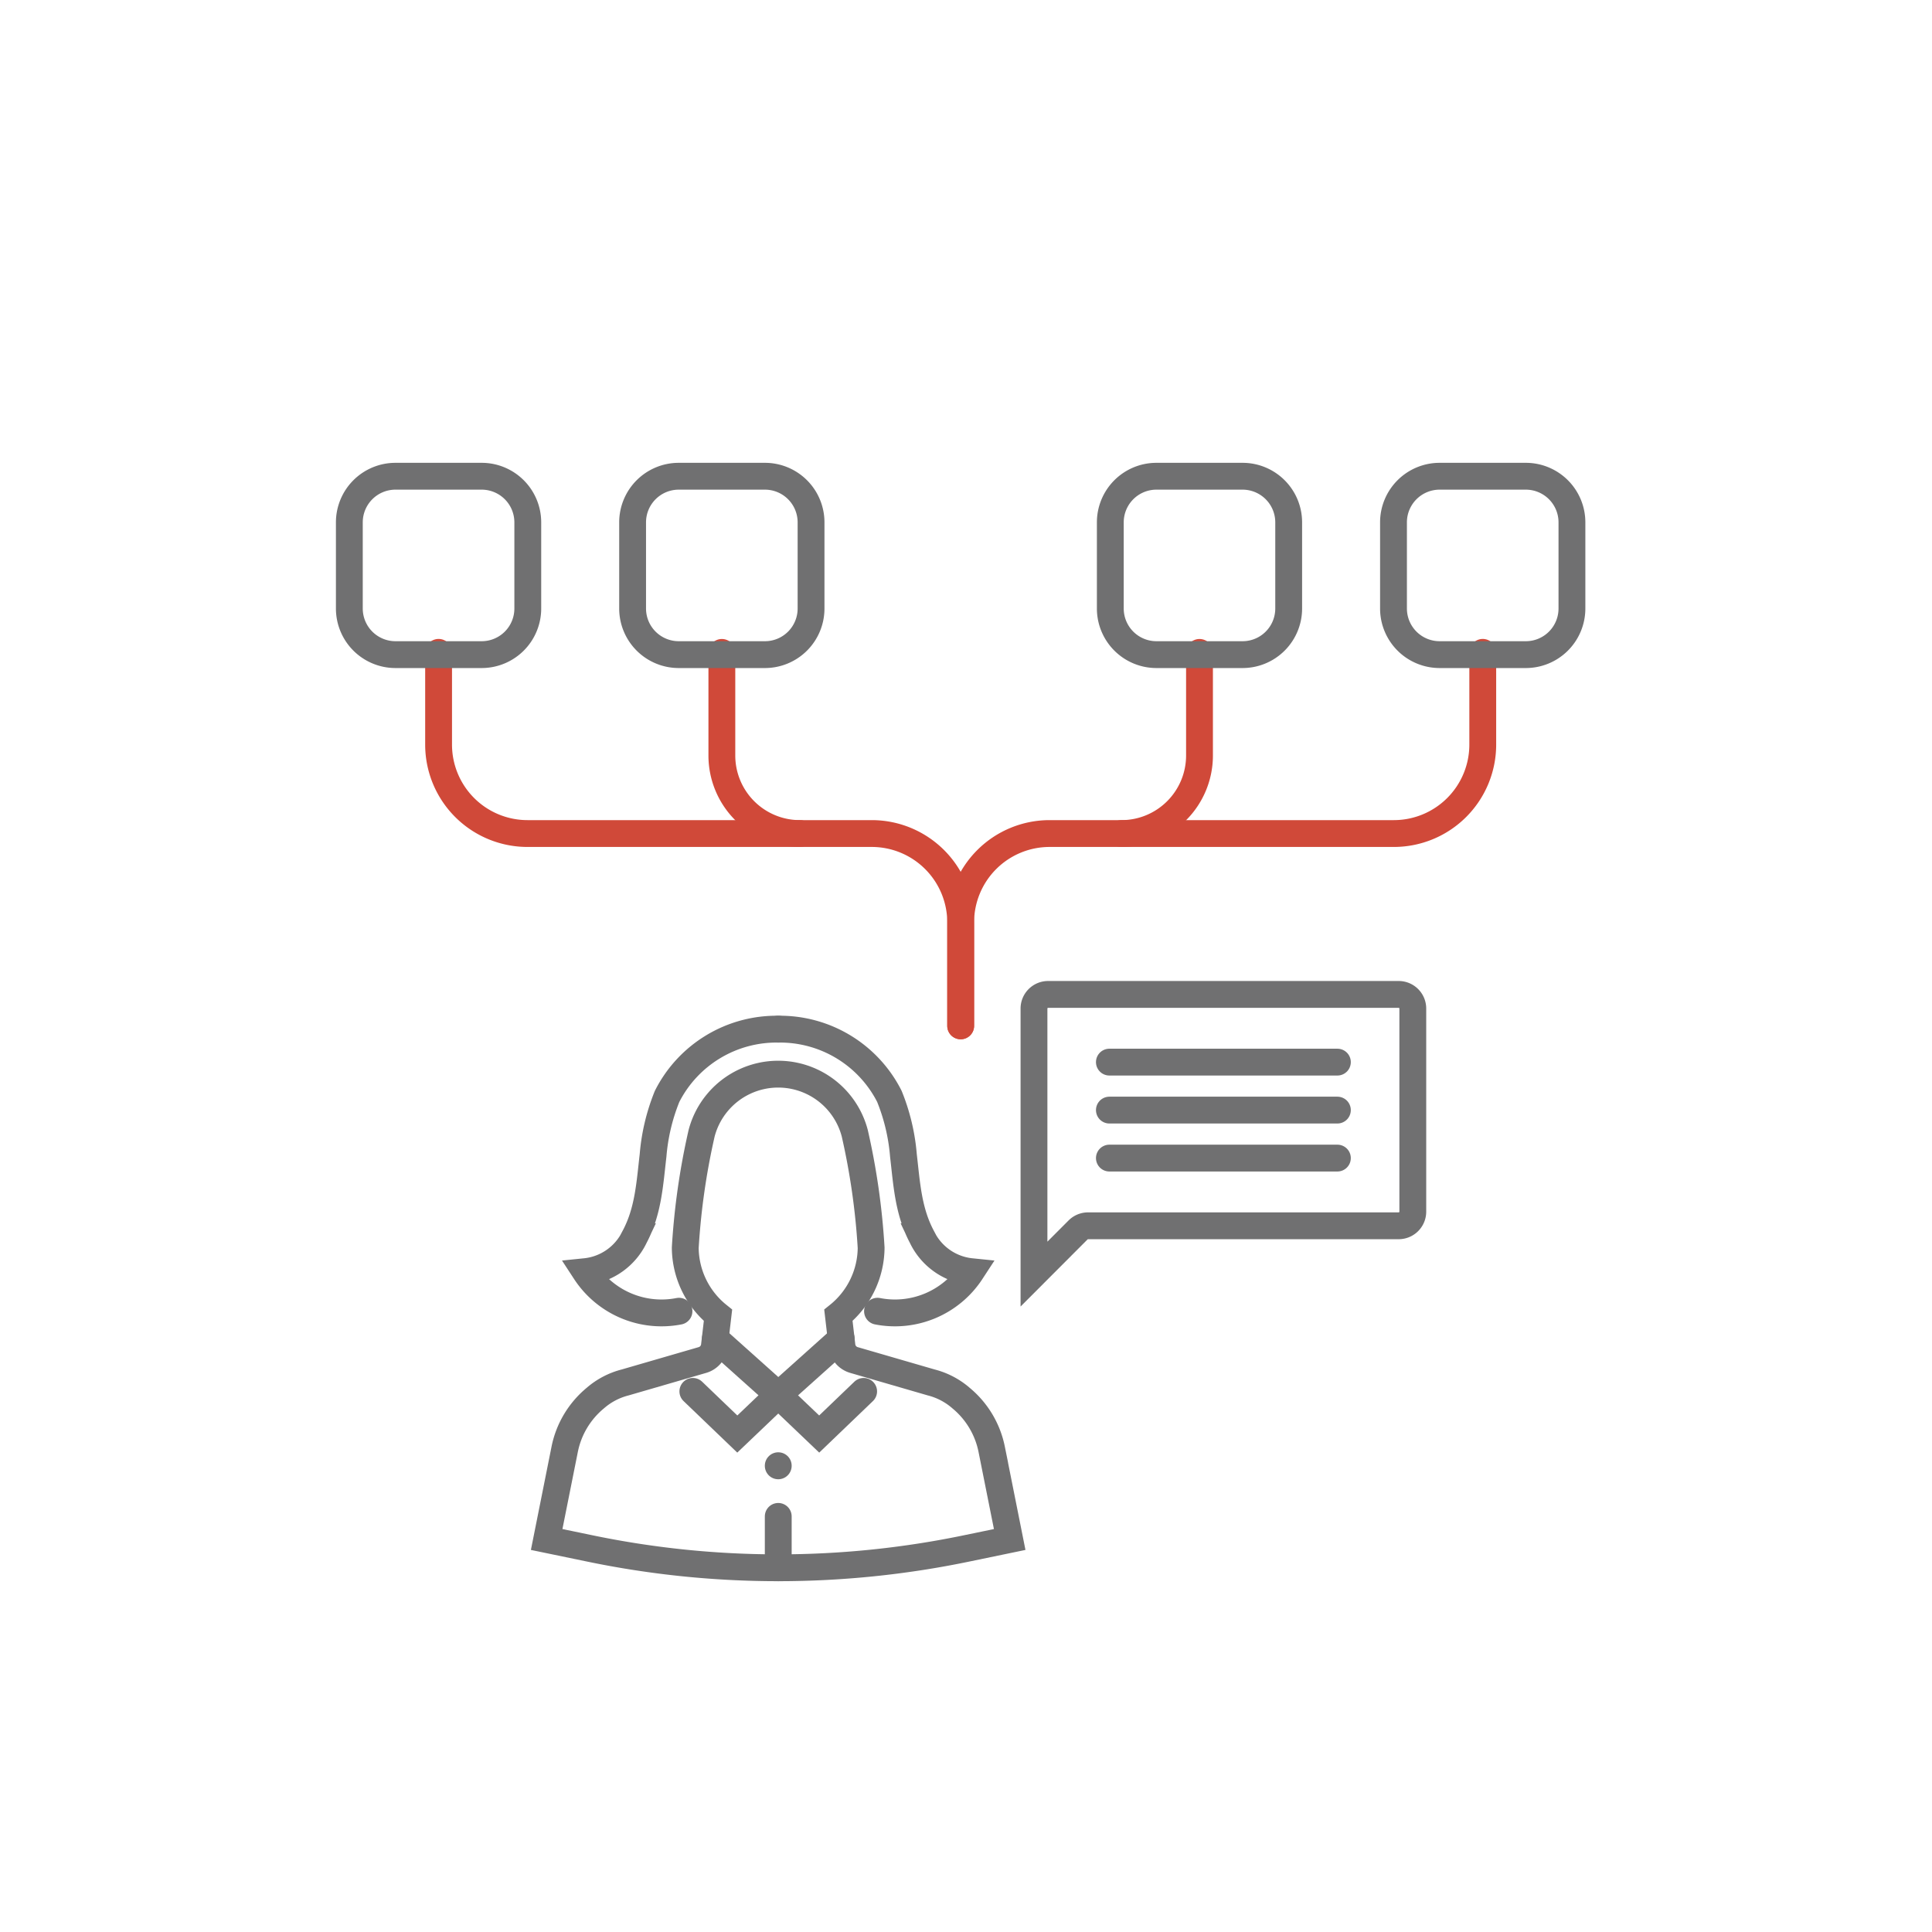 <svg xmlns="http://www.w3.org/2000/svg" xmlns:xlink="http://www.w3.org/1999/xlink" width="144" height="144" viewBox="0 0 144 144"><defs><style>.a{fill:#fff;}.b,.c,.d,.e{fill:none;stroke-linecap:round;stroke-width:2px;}.b{stroke:#d04939;}.b,.c,.e{stroke-linejoin:round;}.c,.d,.e{stroke:#707071;}.d{stroke-miterlimit:10;}.e{stroke-dasharray:0.01 5;}.f{filter:url(#a);}</style><filter id="a" x="0" y="0" width="144" height="144" filterUnits="userSpaceOnUse"><feOffset dy="3" input="SourceAlpha"/><feGaussianBlur stdDeviation="3" result="b"/><feFlood flood-opacity="0.161"/><feComposite operator="in" in2="b"/><feComposite in="SourceGraphic"/></filter></defs><g transform="translate(-768 -763)"><g class="f" transform="matrix(1, 0, 0, 1, 768, 763)"><circle class="a" cx="63" cy="63" r="63" transform="translate(9 6)"/></g><g transform="translate(878.516 839.461) rotate(180)"><path class="b" d="M38.913,0V7.705a6.629,6.629,0,0,1-6.629,6.629H6.629A6.629,6.629,0,0,0,0,20.963v6.875"/><path class="b" d="M0,0V7.705a6.629,6.629,0,0,0,6.629,6.629H32.284a6.629,6.629,0,0,1,6.629,6.629v6.875" transform="translate(38.913)"/><path class="b" d="M0,0A5.817,5.817,0,0,1,5.817,5.817V13.5" transform="translate(50.896 14.334)"/><path class="b" d="M5.817,0A5.817,5.817,0,0,0,0,5.817V13.5" transform="translate(21.112 14.334)"/></g><path class="c" d="M3.437,0H9.858A3.438,3.438,0,0,1,13.3,3.438v6.42a3.438,3.438,0,0,1-3.437,3.438H3.438A3.438,3.438,0,0,1,0,9.856V3.437A3.437,3.437,0,0,1,3.437,0Z" transform="translate(828.451 811.792) rotate(180)"/><path class="c" d="M3.437,0H9.858A3.438,3.438,0,0,1,13.3,3.438v6.42a3.438,3.438,0,0,1-3.437,3.438H3.438A3.438,3.438,0,0,1,0,9.856V3.437A3.437,3.437,0,0,1,3.437,0Z" transform="translate(807.338 811.792) rotate(180)"/><path class="c" d="M3.437,0H9.858A3.438,3.438,0,0,1,13.3,3.438v6.42a3.438,3.438,0,0,1-3.437,3.438H3.438A3.438,3.438,0,0,1,0,9.857V3.437A3.437,3.437,0,0,1,3.437,0Z" transform="translate(885.163 811.792) rotate(180)"/><path class="c" d="M3.437,0h6.42a3.438,3.438,0,0,1,3.438,3.438v6.42a3.438,3.438,0,0,1-3.437,3.438H3.438A3.438,3.438,0,0,1,0,9.857V3.437A3.437,3.437,0,0,1,3.437,0Z" transform="translate(864.051 811.792) rotate(180)"/><g transform="translate(845.067 837.118)"><line class="d" x2="16.994" transform="translate(5.62 5.046)"/><line class="d" x1="16.994" transform="translate(5.62 8.622)"/><line class="d" x1="16.994" transform="translate(5.62 12.199)"/><path class="d" d="M1800.435,701.622v15.137a1.054,1.054,0,0,1-1.054,1.054h-23.149a1.053,1.053,0,0,0-.746.309l-3.286,3.292V701.622a1.054,1.054,0,0,1,1.054-1.054h26.127A1.054,1.054,0,0,1,1800.435,701.622Z" transform="translate(-1772.2 -700.568)"/></g><g transform="translate(808.755 839.707)"><path class="d" d="M294.086,733.015l3.25-.673-1.345-6.736a6.642,6.642,0,0,0-2.276-3.8,5.428,5.428,0,0,0-2.23-1.17l-5.752-1.67a1.253,1.253,0,0,1-.9-1.058l-.265-2.276a6.526,6.526,0,0,0,2.44-5.032,52.2,52.2,0,0,0-1.219-8.535,5.9,5.9,0,0,0-11.416,0,52.2,52.2,0,0,0-1.219,8.535,6.526,6.526,0,0,0,2.44,5.032l-.266,2.276a1.253,1.253,0,0,1-.9,1.058l-5.752,1.67a5.426,5.426,0,0,0-2.23,1.17,6.64,6.64,0,0,0-2.276,3.8l-1.346,6.736,3.25.673a69.019,69.019,0,0,0,14,1.435h0A69.014,69.014,0,0,0,294.086,733.015Z" transform="translate(-262.834 -694.304)"/><path class="c" d="M309.887,756.8,305.2,761l-4.692-4.2" transform="translate(-287.944 -733.729)"/><path class="d" d="M320.94,768.592l-3.313,3.179-3.052-2.911" transform="translate(-297.324 -741.593)"/><path class="d" d="M295.486,768.592l3.313,3.179,3.052-2.911" transform="translate(-284.6 -741.593)"/><line class="d" y2="3.831" transform="translate(17.251 36.316)"/><line class="e" y1="2.673" transform="translate(17.251 29.875)"/><path class="d" d="M314.575,687.614a9.14,9.14,0,0,1,8.285,5.012,14.938,14.938,0,0,1,1.046,4.406c.247,2.122.355,4.142,1.372,6.057a4.583,4.583,0,0,0,3.678,2.6,6.785,6.785,0,0,1-6.982,2.949" transform="translate(-297.324 -687.614)"/><path class="d" d="M285.822,687.614a9.14,9.14,0,0,0-8.285,5.012,14.937,14.937,0,0,0-1.046,4.406c-.247,2.122-.355,4.142-1.372,6.057a4.583,4.583,0,0,1-3.679,2.6,6.785,6.785,0,0,0,6.982,2.949" transform="translate(-268.571 -687.614)"/></g></g></svg>